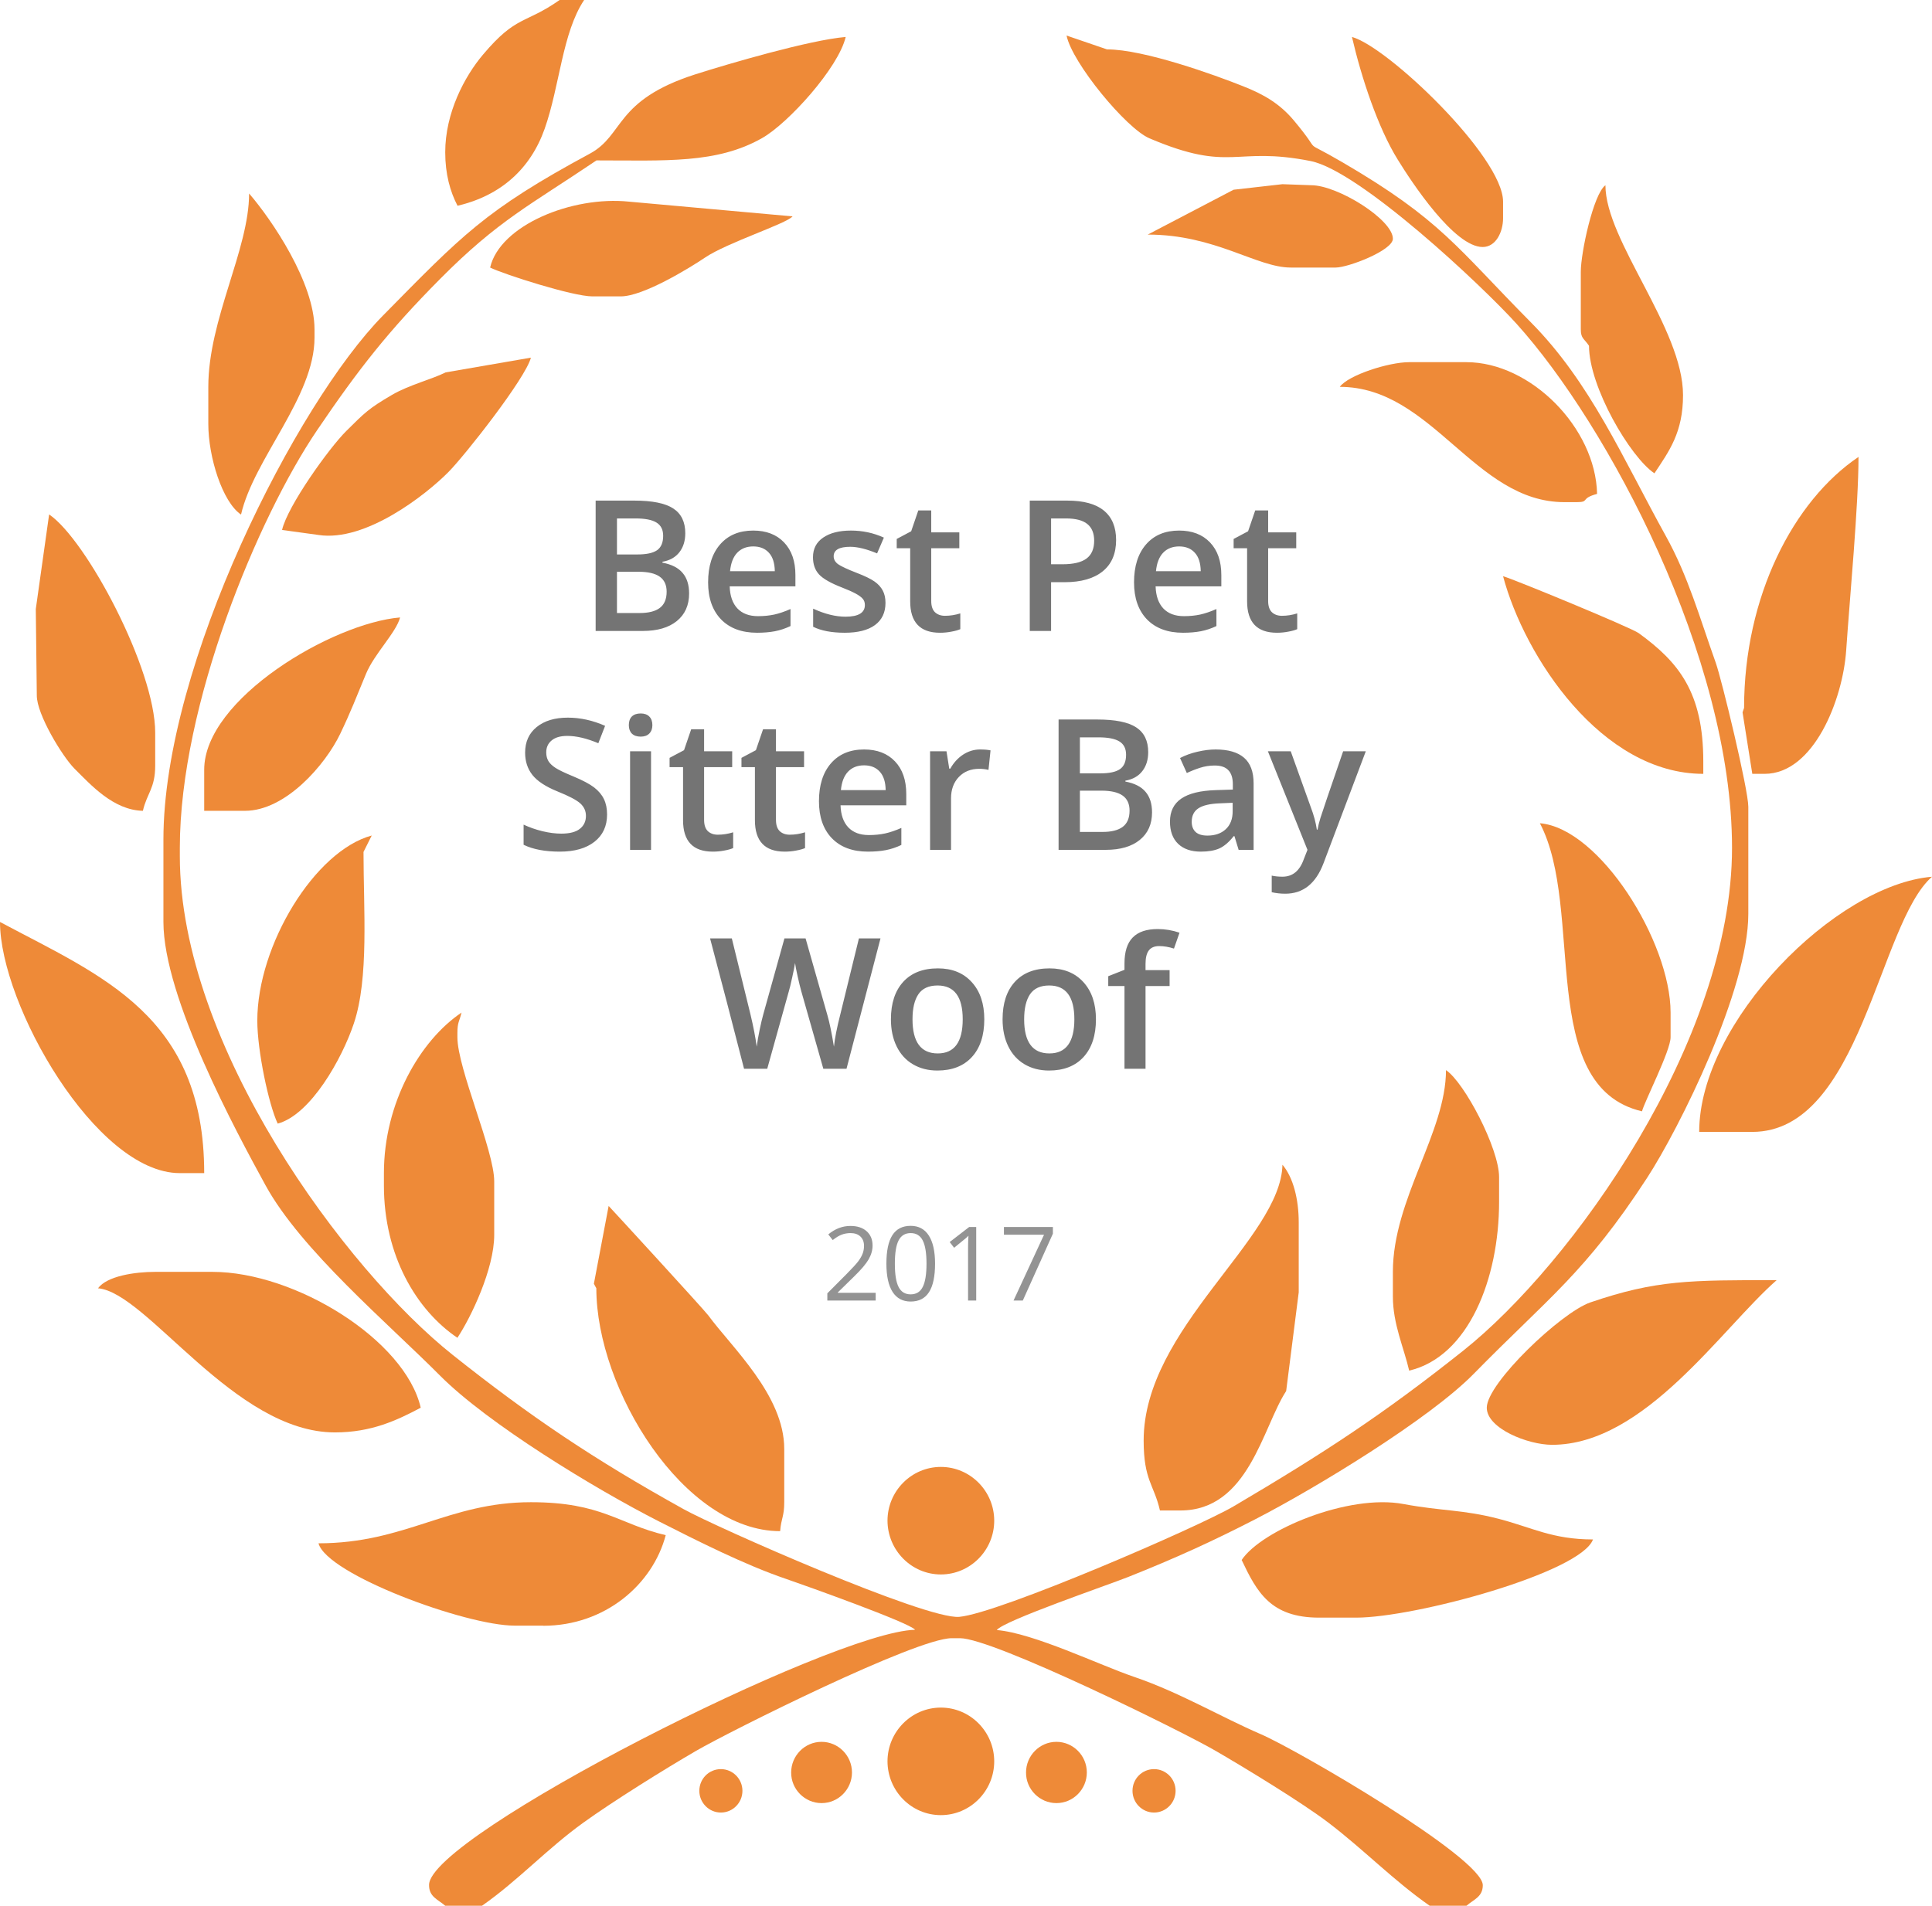 <svg width="150" height="148" viewBox="0 0 150 148" fill="none" xmlns="http://www.w3.org/2000/svg">
<path fill-rule="evenodd" clip-rule="evenodd" d="M45.352 0H43.45C40.742 1.897 40.104 1.154 37.505 4.236C36.061 5.942 34.567 8.773 34.567 11.825C34.567 13.511 34.946 14.876 35.523 15.98C38.859 15.197 41.18 13.13 42.285 10.008C43.47 6.645 43.65 2.56 45.352 0Z" fill="#EE8A38"/>
<path fill-rule="evenodd" clip-rule="evenodd" d="M38.053 20.779C39.168 21.321 44.486 23.017 45.98 23.017H48.201C49.924 23.017 53.469 20.859 54.734 20.006C56.477 18.832 61.008 17.396 61.536 16.804L48.838 15.66C44.416 15.198 38.81 17.497 38.053 20.779Z" fill="#EE8A38"/>
<path fill-rule="evenodd" clip-rule="evenodd" d="M115.114 19.183C116.14 19.183 116.698 18.018 116.698 16.944V15.659C116.698 12.176 107.725 3.614 104.966 2.871C105.703 6.053 106.988 9.928 108.521 12.397C109.597 14.144 112.903 19.183 115.114 19.183Z" fill="#EE8A38"/>
<path fill-rule="evenodd" clip-rule="evenodd" d="M95.774 14.735L89.112 18.218C94.36 18.218 97.567 20.778 100.216 20.778H103.701C104.677 20.778 108.143 19.443 108.143 18.54C108.143 17.054 103.861 14.384 101.799 14.384L99.568 14.304L95.774 14.735Z" fill="#EE8A38"/>
<path fill-rule="evenodd" clip-rule="evenodd" d="M16.173 30.044V32.925C16.173 35.475 17.259 38.978 18.713 39.962C19.718 35.605 24.419 30.827 24.419 26.22V25.577C24.419 21.944 21.093 17.055 19.34 15.027C19.34 19.374 16.173 24.804 16.173 30.044Z" fill="#EE8A38"/>
<path fill-rule="evenodd" clip-rule="evenodd" d="M122.733 21.1V25.577C122.733 26.29 122.982 26.28 123.37 26.852C123.37 30.034 126.557 35.485 128.449 36.759C129.594 35.033 130.67 33.587 130.67 30.686C130.67 25.507 124.645 18.701 124.645 14.385C123.709 15.067 122.733 19.625 122.733 21.1Z" fill="#EE8A38"/>
<path fill-rule="evenodd" clip-rule="evenodd" d="M34.597 28.92C33.571 29.442 31.759 29.893 30.434 30.666C28.622 31.73 28.343 32.022 26.879 33.477C25.554 34.792 22.328 39.289 21.899 41.156L24.738 41.547C28.383 42.1 33.053 38.436 34.806 36.669C36.101 35.364 40.811 29.371 41.22 27.775L34.597 28.92Z" fill="#EE8A38"/>
<path fill-rule="evenodd" clip-rule="evenodd" d="M104.02 30.043C111.21 30.043 114.467 38.997 121.458 38.997H122.414C123.45 38.997 122.653 38.716 123.997 38.355C123.888 33.235 118.839 28.126 113.849 28.126H109.408C107.814 28.126 104.687 29.13 104.02 30.043Z" fill="#EE8A38"/>
<path fill-rule="evenodd" clip-rule="evenodd" d="M132.243 60.097V59.133C132.243 53.783 130.351 51.434 127.224 49.166C126.647 48.744 117.484 44.96 116.698 44.749C118.361 51.003 124.346 60.097 132.243 60.097Z" fill="#EE8A38"/>
<path fill-rule="evenodd" clip-rule="evenodd" d="M2.779 47.299L2.858 54.024C2.858 55.47 4.82 58.722 5.786 59.696C7.051 60.951 8.804 62.918 11.094 62.968C11.413 61.593 12.05 61.222 12.05 59.455V56.895C12.05 51.957 6.702 41.909 3.814 39.951L2.779 47.299Z" fill="#EE8A38"/>
<path fill-rule="evenodd" clip-rule="evenodd" d="M135.41 54.978L135.291 55.319L136.048 60.097H137.004C140.818 60.097 143.079 54.326 143.338 50.501C143.626 46.295 144.294 39.269 144.294 35.484C139.235 38.897 135.41 46.325 135.41 54.978Z" fill="#EE8A38"/>
<path fill-rule="evenodd" clip-rule="evenodd" d="M15.854 59.776V62.968H19.021C22.178 62.968 25.266 59.384 26.411 56.995C27.247 55.249 27.656 54.165 28.422 52.318C29.07 50.762 30.763 49.116 31.062 47.951C25.793 48.393 15.854 54.285 15.854 59.776Z" fill="#EE8A38"/>
<path fill-rule="evenodd" clip-rule="evenodd" d="M127.483 86.306C127.702 85.493 129.704 81.599 129.704 80.555V78.637C129.704 73.147 124.197 64.323 119.556 63.932C123.071 70.617 119.247 84.369 127.483 86.306Z" fill="#EE8A38"/>
<path fill-rule="evenodd" clip-rule="evenodd" d="M19.977 79.27C19.977 81.579 20.854 85.765 21.561 87.26C24.12 86.568 26.56 82.221 27.476 79.471C28.652 75.948 28.223 70.658 28.223 66.161L28.861 64.886C24.459 66.07 19.977 73.378 19.977 79.27Z" fill="#EE8A38"/>
<path fill-rule="evenodd" clip-rule="evenodd" d="M131.925 87.903H136.048C144.473 87.903 145.837 71.732 150 68.088C142.511 68.71 131.925 79.381 131.925 87.903Z" fill="#EE8A38"/>
<path fill-rule="evenodd" clip-rule="evenodd" d="M13.952 91.104H15.854C15.854 78.878 7.917 75.827 0 71.601C0 78.015 7.459 91.104 13.952 91.104Z" fill="#EE8A38"/>
<path fill-rule="evenodd" clip-rule="evenodd" d="M88.793 111.873C88.793 114.965 89.6 115.296 90.058 117.304H91.641C96.949 117.304 98.025 110.839 99.857 108.029L100.833 100.36V94.929C100.833 93.132 100.405 91.436 99.569 90.452C99.449 96.194 88.793 103.16 88.793 111.873Z" fill="#EE8A38"/>
<path fill-rule="evenodd" clip-rule="evenodd" d="M108.143 98.774V100.691C108.143 102.829 108.999 104.666 109.408 106.443C114.019 105.359 116.389 99.296 116.389 93.333V91.416C116.389 89.188 113.7 84.068 112.266 83.105C112.266 87.933 108.143 93.132 108.143 98.774Z" fill="#EE8A38"/>
<path fill-rule="evenodd" clip-rule="evenodd" d="M29.807 91.105V92.069C29.807 97.489 32.316 101.735 35.513 103.893C36.579 102.287 38.371 98.533 38.371 95.903V91.747C38.371 89.338 35.513 82.984 35.513 80.555V80.234C35.513 79.371 35.663 79.35 35.832 78.638C32.625 80.796 29.807 85.634 29.807 91.105Z" fill="#EE8A38"/>
<path fill-rule="evenodd" clip-rule="evenodd" d="M7.609 100.048C11.423 100.369 18.175 111.241 26.003 111.241C28.831 111.241 30.813 110.307 32.665 109.323C31.45 104.063 22.925 98.773 16.492 98.773H12.05C10.467 98.773 8.306 99.095 7.609 100.048Z" fill="#EE8A38"/>
<path fill-rule="evenodd" clip-rule="evenodd" d="M115.433 109.324C115.433 110.93 118.62 112.204 120.502 112.204C127.692 112.204 133.648 103.18 137.94 99.416C131.218 99.416 128.598 99.396 123.48 101.143C121.219 101.915 115.433 107.416 115.433 109.324Z" fill="#EE8A38"/>
<path fill-rule="evenodd" clip-rule="evenodd" d="M46.299 100.048C46.299 107.908 53.111 118.91 60.57 118.91C60.649 117.906 60.888 117.776 60.888 116.671V112.516C60.888 108.36 56.795 104.616 54.993 102.156C54.644 101.685 47.294 93.684 47.255 93.654L46.109 99.697L46.299 100.048Z" fill="#EE8A38"/>
<path fill-rule="evenodd" clip-rule="evenodd" d="M34.567 148H37.425C40.234 146.033 42.465 143.584 45.293 141.546C47.573 139.9 51.567 137.41 54.037 135.975C56.686 134.439 71.126 127.222 73.895 127.222H74.532C77.111 127.222 91.85 134.489 94.39 135.975C96.72 137.33 101.092 139.99 103.134 141.546C105.902 143.654 108.183 146.033 111.001 148H113.859C114.407 147.518 115.124 147.318 115.124 146.404C115.124 144.286 100.714 135.894 97.895 134.68C94.738 133.315 91.582 131.428 88.046 130.223C85.387 129.32 80.258 126.83 77.39 126.589C77.908 125.867 86.074 123.076 87.578 122.474C91.283 120.998 94.141 119.693 97.417 118.007C102.158 115.568 110.971 110.207 114.417 106.694C120.173 100.822 123.081 98.854 127.871 91.487C130.381 87.632 135.739 76.861 135.739 70.969V62.657C135.739 61.312 133.677 52.78 133.209 51.465C131.955 47.952 131.068 44.75 129.335 41.628C125.999 35.605 123.49 29.703 118.849 25.025C113.073 19.193 111.888 17.075 104.219 12.598C100.734 10.56 102.925 12.307 100.455 9.356C99.369 8.061 98.134 7.328 96.461 6.676C94.32 5.822 88.823 3.835 85.945 3.835L82.808 2.761C83.236 4.879 87.439 9.978 89.241 10.741C95.635 13.461 95.794 11.323 101.759 12.508C105.574 13.271 115.074 22.184 117.753 25.155C124.824 32.995 134.474 51.043 134.474 65.839C134.474 80.836 122.046 98.182 113.6 104.897C107.366 109.856 102.785 112.847 95.774 116.983C93.065 118.579 77.559 125.294 74.472 125.565C71.873 125.786 55.61 118.609 53.081 117.204C46.07 113.309 41.18 110.017 35.155 105.228C26.829 98.613 13.962 81.218 13.962 66.492V65.85C13.962 54.707 20.037 40.182 24.608 33.427C27.865 28.619 30.175 25.688 34.179 21.652C38.69 17.105 41.15 15.941 46.309 12.457C51.657 12.457 55.65 12.729 59.175 10.721C61.197 9.577 65.101 5.26 65.659 2.871C62.88 3.102 56.566 4.949 53.957 5.782C47.693 7.8 48.48 10.49 45.791 11.935C37.634 16.332 35.852 18.299 29.727 24.513C23.035 31.309 12.688 51.596 12.688 65.197V71.591C12.688 77.463 18.344 87.903 20.615 92.049C23.354 97.058 30.116 102.759 34.169 106.835C37.864 110.549 46.129 115.588 51.169 118.157C54.116 119.653 57.851 121.54 61.018 122.614C62.422 123.096 70.648 126.027 71.046 126.569C64.633 126.71 33.312 142.56 33.312 146.384C33.302 147.318 34.019 147.518 34.567 148Z" fill="#EE8A38"/>
<path fill-rule="evenodd" clip-rule="evenodd" d="M105.285 125.626C109.896 125.626 122.753 122.112 123.679 119.553C120.532 119.553 118.958 118.629 116.379 117.957C113.561 117.224 111.997 117.365 108.96 116.802C104.687 115.999 97.945 118.83 96.402 121.149C97.587 123.648 98.652 125.626 102.427 125.626H105.285Z" fill="#EE8A38"/>
<path fill-rule="evenodd" clip-rule="evenodd" d="M42.176 126.257C46.976 126.257 50.681 123.045 51.686 119.221C48.012 118.358 46.747 116.661 41.22 116.661C34.806 116.661 31.47 119.853 24.728 119.853C25.375 122.272 36.16 126.247 39.955 126.247H42.176V126.257Z" fill="#EE8A38"/>
<path fill-rule="evenodd" clip-rule="evenodd" d="M73.048 140.963C75.329 140.963 77.191 139.086 77.191 136.787C77.191 134.488 75.329 132.611 73.048 132.611C70.767 132.611 68.905 134.488 68.905 136.787C68.915 139.096 70.767 140.963 73.048 140.963Z" fill="#EE8A38"/>
<path fill-rule="evenodd" clip-rule="evenodd" d="M63.786 140.029C65.091 140.029 66.147 138.955 66.147 137.65C66.147 136.336 65.081 135.271 63.786 135.271C62.482 135.271 61.426 136.346 61.426 137.65C61.416 138.955 62.482 140.029 63.786 140.029Z" fill="#EE8A38"/>
<path fill-rule="evenodd" clip-rule="evenodd" d="M82.021 140.029C83.326 140.029 84.381 138.955 84.381 137.65C84.381 136.336 83.316 135.271 82.021 135.271C80.716 135.271 79.661 136.346 79.661 137.65C79.651 138.955 80.716 140.029 82.021 140.029Z" fill="#EE8A38"/>
<path fill-rule="evenodd" clip-rule="evenodd" d="M89.6 140.762C90.526 140.762 91.273 140 91.273 139.076C91.273 138.143 90.526 137.39 89.6 137.39C88.674 137.39 87.927 138.143 87.927 139.076C87.927 140 88.674 140.762 89.6 140.762Z" fill="#EE8A38"/>
<path fill-rule="evenodd" clip-rule="evenodd" d="M55.969 140.762C56.895 140.762 57.642 140 57.642 139.076C57.642 138.143 56.885 137.39 55.969 137.39C55.042 137.39 54.296 138.143 54.296 139.076C54.296 140 55.042 140.762 55.969 140.762Z" fill="#EE8A38"/>
<path fill-rule="evenodd" clip-rule="evenodd" d="M73.048 122.272C75.329 122.272 77.191 120.395 77.191 118.097C77.191 115.798 75.329 113.921 73.048 113.921C70.767 113.921 68.905 115.798 68.905 118.097C68.915 120.395 70.767 122.272 73.048 122.272Z" fill="#EE8A38"/>
<path d="M67.988 101H64.234V100.441L65.738 98.93C66.197 98.466 66.499 98.135 66.644 97.938C66.79 97.74 66.9 97.547 66.973 97.359C67.046 97.172 67.082 96.97 67.082 96.754C67.082 96.449 66.99 96.208 66.805 96.031C66.62 95.852 66.363 95.762 66.035 95.762C65.798 95.762 65.573 95.801 65.359 95.879C65.148 95.957 64.913 96.099 64.652 96.305L64.309 95.863C64.835 95.426 65.408 95.207 66.027 95.207C66.564 95.207 66.984 95.345 67.289 95.621C67.594 95.894 67.746 96.263 67.746 96.727C67.746 97.088 67.644 97.447 67.441 97.801C67.238 98.155 66.858 98.603 66.301 99.144L65.051 100.367V100.398H67.988V101ZM72.598 98.137C72.598 99.124 72.441 99.861 72.129 100.348C71.819 100.835 71.344 101.078 70.703 101.078C70.088 101.078 69.621 100.829 69.301 100.332C68.981 99.832 68.82 99.1 68.82 98.137C68.82 97.142 68.975 96.404 69.285 95.922C69.595 95.44 70.068 95.199 70.703 95.199C71.323 95.199 71.793 95.451 72.113 95.953C72.436 96.456 72.598 97.184 72.598 98.137ZM69.477 98.137C69.477 98.967 69.574 99.573 69.769 99.953C69.965 100.331 70.276 100.52 70.703 100.52C71.135 100.52 71.448 100.328 71.641 99.945C71.836 99.56 71.934 98.957 71.934 98.137C71.934 97.316 71.836 96.716 71.641 96.336C71.448 95.953 71.135 95.762 70.703 95.762C70.276 95.762 69.965 95.951 69.769 96.328C69.574 96.703 69.477 97.306 69.477 98.137ZM75.793 101H75.16V96.93C75.16 96.591 75.171 96.271 75.191 95.969C75.137 96.023 75.076 96.081 75.008 96.141C74.94 96.201 74.63 96.454 74.078 96.902L73.734 96.457L75.246 95.289H75.793V101ZM78.691 101L81.059 95.887H77.945V95.289H81.746V95.809L79.41 101H78.691Z" fill="#939393"/>
<path d="M46.246 38.877H49.251C50.645 38.877 51.651 39.081 52.27 39.487C52.893 39.893 53.205 40.535 53.205 41.411C53.205 42.002 53.053 42.494 52.748 42.886C52.443 43.279 52.005 43.526 51.432 43.627V43.696C52.143 43.83 52.665 44.096 52.997 44.493C53.334 44.885 53.502 45.418 53.502 46.092C53.502 47.001 53.184 47.715 52.547 48.231C51.915 48.744 51.033 49 49.902 49H46.246V38.877ZM47.901 43.059H49.494C50.186 43.059 50.691 42.951 51.01 42.734C51.328 42.512 51.488 42.139 51.488 41.612C51.488 41.137 51.315 40.793 50.968 40.581C50.627 40.368 50.082 40.262 49.334 40.262H47.901V43.059ZM47.901 44.403V47.608H49.66C50.352 47.608 50.874 47.477 51.225 47.214C51.58 46.946 51.758 46.526 51.758 45.953C51.758 45.427 51.578 45.037 51.218 44.783C50.858 44.529 50.311 44.403 49.577 44.403H47.901ZM58.779 49.139C57.588 49.139 56.655 48.792 55.981 48.1C55.312 47.403 54.977 46.445 54.977 45.227C54.977 43.976 55.289 42.992 55.912 42.277C56.535 41.562 57.391 41.204 58.481 41.204C59.492 41.204 60.29 41.511 60.876 42.125C61.463 42.739 61.756 43.583 61.756 44.659V45.538H56.653C56.676 46.281 56.877 46.854 57.255 47.255C57.634 47.652 58.167 47.851 58.855 47.851C59.307 47.851 59.727 47.809 60.115 47.726C60.507 47.638 60.927 47.495 61.375 47.297V48.619C60.978 48.808 60.576 48.942 60.17 49.021C59.764 49.099 59.3 49.139 58.779 49.139ZM58.481 42.436C57.964 42.436 57.548 42.6 57.234 42.928C56.925 43.255 56.74 43.733 56.681 44.361H60.156C60.147 43.729 59.995 43.251 59.699 42.928C59.404 42.6 58.998 42.436 58.481 42.436ZM68.749 46.819C68.749 47.567 68.476 48.141 67.932 48.543C67.387 48.94 66.607 49.139 65.591 49.139C64.571 49.139 63.752 48.984 63.133 48.675V47.269C64.034 47.684 64.871 47.892 65.647 47.892C66.648 47.892 67.149 47.59 67.149 46.985C67.149 46.791 67.094 46.63 66.983 46.501C66.872 46.371 66.69 46.237 66.436 46.099C66.182 45.96 65.829 45.803 65.377 45.628C64.495 45.286 63.898 44.945 63.584 44.603C63.274 44.262 63.12 43.819 63.12 43.274C63.12 42.618 63.383 42.111 63.909 41.751C64.44 41.386 65.16 41.204 66.069 41.204C66.969 41.204 67.821 41.386 68.624 41.751L68.098 42.976C67.272 42.635 66.577 42.464 66.014 42.464C65.155 42.464 64.726 42.709 64.726 43.198C64.726 43.438 64.837 43.641 65.058 43.807C65.284 43.973 65.774 44.202 66.526 44.493C67.159 44.737 67.618 44.961 67.904 45.164C68.19 45.367 68.403 45.603 68.541 45.87C68.68 46.133 68.749 46.45 68.749 46.819ZM73.367 47.823C73.764 47.823 74.161 47.761 74.558 47.636V48.861C74.378 48.94 74.145 49.005 73.859 49.055C73.577 49.111 73.284 49.139 72.979 49.139C71.438 49.139 70.667 48.326 70.667 46.701V42.575H69.621V41.855L70.743 41.259L71.297 39.639H72.301V41.342H74.482V42.575H72.301V46.674C72.301 47.066 72.398 47.357 72.591 47.546C72.79 47.731 73.049 47.823 73.367 47.823ZM86.654 41.938C86.654 42.995 86.308 43.805 85.615 44.368C84.923 44.931 83.937 45.213 82.659 45.213H81.606V49H79.951V38.877H82.867C84.131 38.877 85.078 39.136 85.705 39.653C86.338 40.17 86.654 40.931 86.654 41.938ZM81.606 43.821H82.486C83.335 43.821 83.958 43.673 84.355 43.378C84.752 43.082 84.951 42.621 84.951 41.993C84.951 41.411 84.773 40.978 84.417 40.691C84.062 40.405 83.508 40.262 82.756 40.262H81.606V43.821ZM91.847 49.139C90.656 49.139 89.723 48.792 89.049 48.1C88.38 47.403 88.046 46.445 88.046 45.227C88.046 43.976 88.357 42.992 88.98 42.277C89.603 41.562 90.46 41.204 91.549 41.204C92.56 41.204 93.358 41.511 93.945 42.125C94.531 42.739 94.824 43.583 94.824 44.659V45.538H89.721C89.744 46.281 89.945 46.854 90.323 47.255C90.702 47.652 91.235 47.851 91.923 47.851C92.375 47.851 92.795 47.809 93.183 47.726C93.575 47.638 93.995 47.495 94.443 47.297V48.619C94.046 48.808 93.644 48.942 93.238 49.021C92.832 49.099 92.368 49.139 91.847 49.139ZM91.549 42.436C91.032 42.436 90.617 42.6 90.303 42.928C89.993 43.255 89.809 43.733 89.749 44.361H93.225C93.215 43.729 93.063 43.251 92.767 42.928C92.472 42.6 92.066 42.436 91.549 42.436ZM99.525 47.823C99.922 47.823 100.319 47.761 100.716 47.636V48.861C100.536 48.94 100.303 49.005 100.017 49.055C99.735 49.111 99.442 49.139 99.138 49.139C97.596 49.139 96.825 48.326 96.825 46.701V42.575H95.779V41.855L96.901 41.259L97.455 39.639H98.459V41.342H100.64V42.575H98.459V46.674C98.459 47.066 98.556 47.357 98.75 47.546C98.948 47.731 99.207 47.823 99.525 47.823ZM47.133 63.251C47.133 64.151 46.807 64.858 46.156 65.37C45.505 65.882 44.608 66.138 43.463 66.138C42.318 66.138 41.381 65.961 40.652 65.605V64.041C41.114 64.257 41.603 64.428 42.12 64.553C42.641 64.677 43.126 64.74 43.574 64.74C44.229 64.74 44.712 64.615 45.021 64.366C45.335 64.117 45.492 63.782 45.492 63.362C45.492 62.983 45.349 62.663 45.062 62.4C44.776 62.136 44.185 61.825 43.29 61.465C42.367 61.091 41.716 60.664 41.337 60.184C40.959 59.704 40.77 59.127 40.77 58.453C40.77 57.608 41.07 56.944 41.67 56.459C42.27 55.974 43.075 55.732 44.086 55.732C45.055 55.732 46.02 55.944 46.98 56.369L46.454 57.719C45.554 57.341 44.751 57.151 44.045 57.151C43.509 57.151 43.103 57.269 42.826 57.505C42.549 57.735 42.41 58.042 42.41 58.425C42.41 58.688 42.466 58.915 42.577 59.104C42.688 59.288 42.87 59.464 43.124 59.63C43.378 59.796 43.834 60.016 44.495 60.288C45.238 60.597 45.782 60.886 46.129 61.153C46.475 61.421 46.729 61.723 46.89 62.06C47.052 62.397 47.133 62.794 47.133 63.251ZM50.546 66H48.919V58.342H50.546V66ZM48.822 56.314C48.822 56.023 48.901 55.799 49.057 55.642C49.219 55.485 49.447 55.407 49.743 55.407C50.029 55.407 50.251 55.485 50.407 55.642C50.569 55.799 50.65 56.023 50.65 56.314C50.65 56.59 50.569 56.81 50.407 56.971C50.251 57.128 50.029 57.207 49.743 57.207C49.447 57.207 49.219 57.128 49.057 56.971C48.901 56.81 48.822 56.59 48.822 56.314ZM55.732 64.823C56.129 64.823 56.526 64.761 56.923 64.636V65.862C56.743 65.94 56.51 66.005 56.224 66.055C55.942 66.111 55.649 66.138 55.344 66.138C53.803 66.138 53.032 65.326 53.032 63.701V59.575H51.986V58.855L53.108 58.259L53.662 56.639H54.666V58.342H56.847V59.575H54.666V63.674C54.666 64.066 54.763 64.357 54.956 64.546C55.155 64.731 55.413 64.823 55.732 64.823ZM61.313 64.823C61.709 64.823 62.106 64.761 62.504 64.636V65.862C62.324 65.94 62.09 66.005 61.804 66.055C61.523 66.111 61.23 66.138 60.925 66.138C59.383 66.138 58.612 65.326 58.612 63.701V59.575H57.567V58.855L58.688 58.259L59.242 56.639H60.246V58.342H62.427V59.575H60.246V63.674C60.246 64.066 60.343 64.357 60.537 64.546C60.736 64.731 60.994 64.823 61.313 64.823ZM67.385 66.138C66.194 66.138 65.261 65.792 64.588 65.1C63.918 64.403 63.584 63.445 63.584 62.227C63.584 60.976 63.895 59.992 64.518 59.277C65.141 58.562 65.998 58.204 67.087 58.204C68.098 58.204 68.897 58.511 69.483 59.125C70.069 59.739 70.362 60.583 70.362 61.659V62.538H65.259C65.282 63.281 65.483 63.854 65.862 64.255C66.24 64.652 66.773 64.851 67.461 64.851C67.913 64.851 68.333 64.809 68.721 64.726C69.113 64.638 69.534 64.495 69.981 64.297V65.619C69.584 65.808 69.183 65.942 68.776 66.021C68.37 66.099 67.906 66.138 67.385 66.138ZM67.087 59.436C66.57 59.436 66.155 59.6 65.841 59.928C65.531 60.255 65.347 60.733 65.287 61.361H68.763C68.753 60.729 68.601 60.251 68.306 59.928C68.01 59.6 67.604 59.436 67.087 59.436ZM76.095 58.204C76.423 58.204 76.693 58.227 76.905 58.273L76.746 59.789C76.515 59.734 76.275 59.706 76.026 59.706C75.375 59.706 74.846 59.919 74.44 60.343C74.039 60.768 73.838 61.319 73.838 61.998V66H72.211V58.342H73.485L73.699 59.692H73.782C74.036 59.235 74.366 58.873 74.772 58.605C75.183 58.338 75.624 58.204 76.095 58.204ZM82.188 55.877H85.193C86.587 55.877 87.593 56.081 88.212 56.487C88.835 56.893 89.146 57.535 89.146 58.411C89.146 59.002 88.994 59.494 88.689 59.886C88.385 60.279 87.946 60.526 87.374 60.627V60.696C88.085 60.83 88.606 61.096 88.939 61.493C89.276 61.885 89.444 62.418 89.444 63.092C89.444 64.001 89.126 64.715 88.489 65.231C87.856 65.744 86.975 66 85.844 66H82.188V55.877ZM83.843 60.059H85.435C86.128 60.059 86.633 59.951 86.951 59.734C87.27 59.512 87.429 59.139 87.429 58.612C87.429 58.137 87.256 57.793 86.91 57.581C86.568 57.368 86.024 57.262 85.276 57.262H83.843V60.059ZM83.843 61.403V64.608H85.601C86.294 64.608 86.815 64.477 87.166 64.214C87.522 63.946 87.699 63.526 87.699 62.953C87.699 62.427 87.519 62.037 87.159 61.783C86.799 61.529 86.252 61.403 85.518 61.403H83.843ZM96.167 66L95.842 64.934H95.786C95.417 65.4 95.046 65.718 94.672 65.889C94.298 66.055 93.818 66.138 93.231 66.138C92.479 66.138 91.891 65.935 91.466 65.529C91.046 65.123 90.836 64.548 90.836 63.805C90.836 63.016 91.129 62.42 91.715 62.019C92.301 61.617 93.195 61.398 94.395 61.361L95.717 61.319V60.911C95.717 60.422 95.602 60.057 95.371 59.817C95.145 59.572 94.792 59.45 94.311 59.45C93.919 59.45 93.543 59.508 93.183 59.623C92.823 59.739 92.477 59.875 92.144 60.032L91.618 58.868C92.034 58.651 92.488 58.488 92.982 58.377C93.476 58.261 93.942 58.204 94.381 58.204C95.355 58.204 96.089 58.416 96.583 58.841C97.081 59.265 97.33 59.932 97.33 60.842V66H96.167ZM93.744 64.892C94.335 64.892 94.808 64.728 95.163 64.401C95.523 64.068 95.703 63.604 95.703 63.009V62.344L94.72 62.386C93.954 62.413 93.395 62.543 93.044 62.773C92.698 63 92.525 63.348 92.525 63.819C92.525 64.161 92.627 64.426 92.83 64.615C93.033 64.8 93.338 64.892 93.744 64.892ZM98.438 58.342H100.211L101.769 62.684C102.004 63.302 102.161 63.884 102.239 64.428H102.295C102.336 64.174 102.412 63.867 102.523 63.507C102.634 63.143 103.22 61.421 104.282 58.342H106.041L102.766 67.018C102.17 68.61 101.178 69.406 99.788 69.406C99.428 69.406 99.077 69.367 98.736 69.289V68.001C98.981 68.056 99.26 68.084 99.574 68.084C100.358 68.084 100.91 67.629 101.228 66.72L101.512 66L98.438 58.342ZM65.723 83H63.923L62.206 76.962C62.132 76.699 62.04 76.321 61.929 75.827C61.818 75.328 61.751 74.982 61.728 74.788C61.682 75.084 61.606 75.467 61.499 75.938C61.398 76.409 61.313 76.759 61.243 76.99L59.568 83H57.768L56.459 77.932L55.13 72.877H56.819L58.266 78.776C58.492 79.723 58.654 80.558 58.751 81.283C58.801 80.891 58.878 80.452 58.979 79.967C59.081 79.483 59.173 79.09 59.256 78.79L60.904 72.877H62.545L64.234 78.818C64.396 79.367 64.567 80.189 64.747 81.283C64.816 80.623 64.982 79.783 65.245 78.763L66.686 72.877H68.361L65.723 83ZM76.42 79.157C76.42 80.408 76.1 81.384 75.458 82.086C74.816 82.788 73.923 83.138 72.778 83.138C72.063 83.138 71.431 82.977 70.881 82.654C70.332 82.331 69.91 81.867 69.614 81.262C69.319 80.657 69.171 79.956 69.171 79.157C69.171 77.916 69.49 76.946 70.127 76.249C70.764 75.552 71.661 75.204 72.82 75.204C73.928 75.204 74.805 75.561 75.451 76.277C76.097 76.988 76.42 77.948 76.42 79.157ZM70.847 79.157C70.847 80.925 71.5 81.809 72.806 81.809C74.099 81.809 74.745 80.925 74.745 79.157C74.745 77.408 74.094 76.533 72.792 76.533C72.109 76.533 71.613 76.759 71.304 77.212C70.999 77.664 70.847 78.313 70.847 79.157ZM85.089 79.157C85.089 80.408 84.768 81.384 84.127 82.086C83.485 82.788 82.592 83.138 81.447 83.138C80.732 83.138 80.099 82.977 79.55 82.654C79.001 82.331 78.578 81.867 78.283 81.262C77.987 80.657 77.84 79.956 77.84 79.157C77.84 77.916 78.158 76.946 78.795 76.249C79.432 75.552 80.33 75.204 81.489 75.204C82.596 75.204 83.473 75.561 84.12 76.277C84.766 76.988 85.089 77.948 85.089 79.157ZM79.515 79.157C79.515 80.925 80.168 81.809 81.475 81.809C82.767 81.809 83.413 80.925 83.413 79.157C83.413 77.408 82.763 76.533 81.461 76.533C80.778 76.533 80.282 76.759 79.972 77.212C79.668 77.664 79.515 78.313 79.515 79.157ZM90.808 76.575H88.939V83H87.305V76.575H86.044V75.813L87.305 75.315V74.816C87.305 73.911 87.517 73.242 87.942 72.808C88.366 72.37 89.015 72.15 89.887 72.15C90.46 72.15 91.023 72.245 91.577 72.434L91.147 73.667C90.746 73.537 90.363 73.473 89.998 73.473C89.629 73.473 89.359 73.588 89.188 73.819C89.022 74.045 88.939 74.387 88.939 74.844V75.342H90.808V76.575Z" fill="#747474"/>
</svg>
